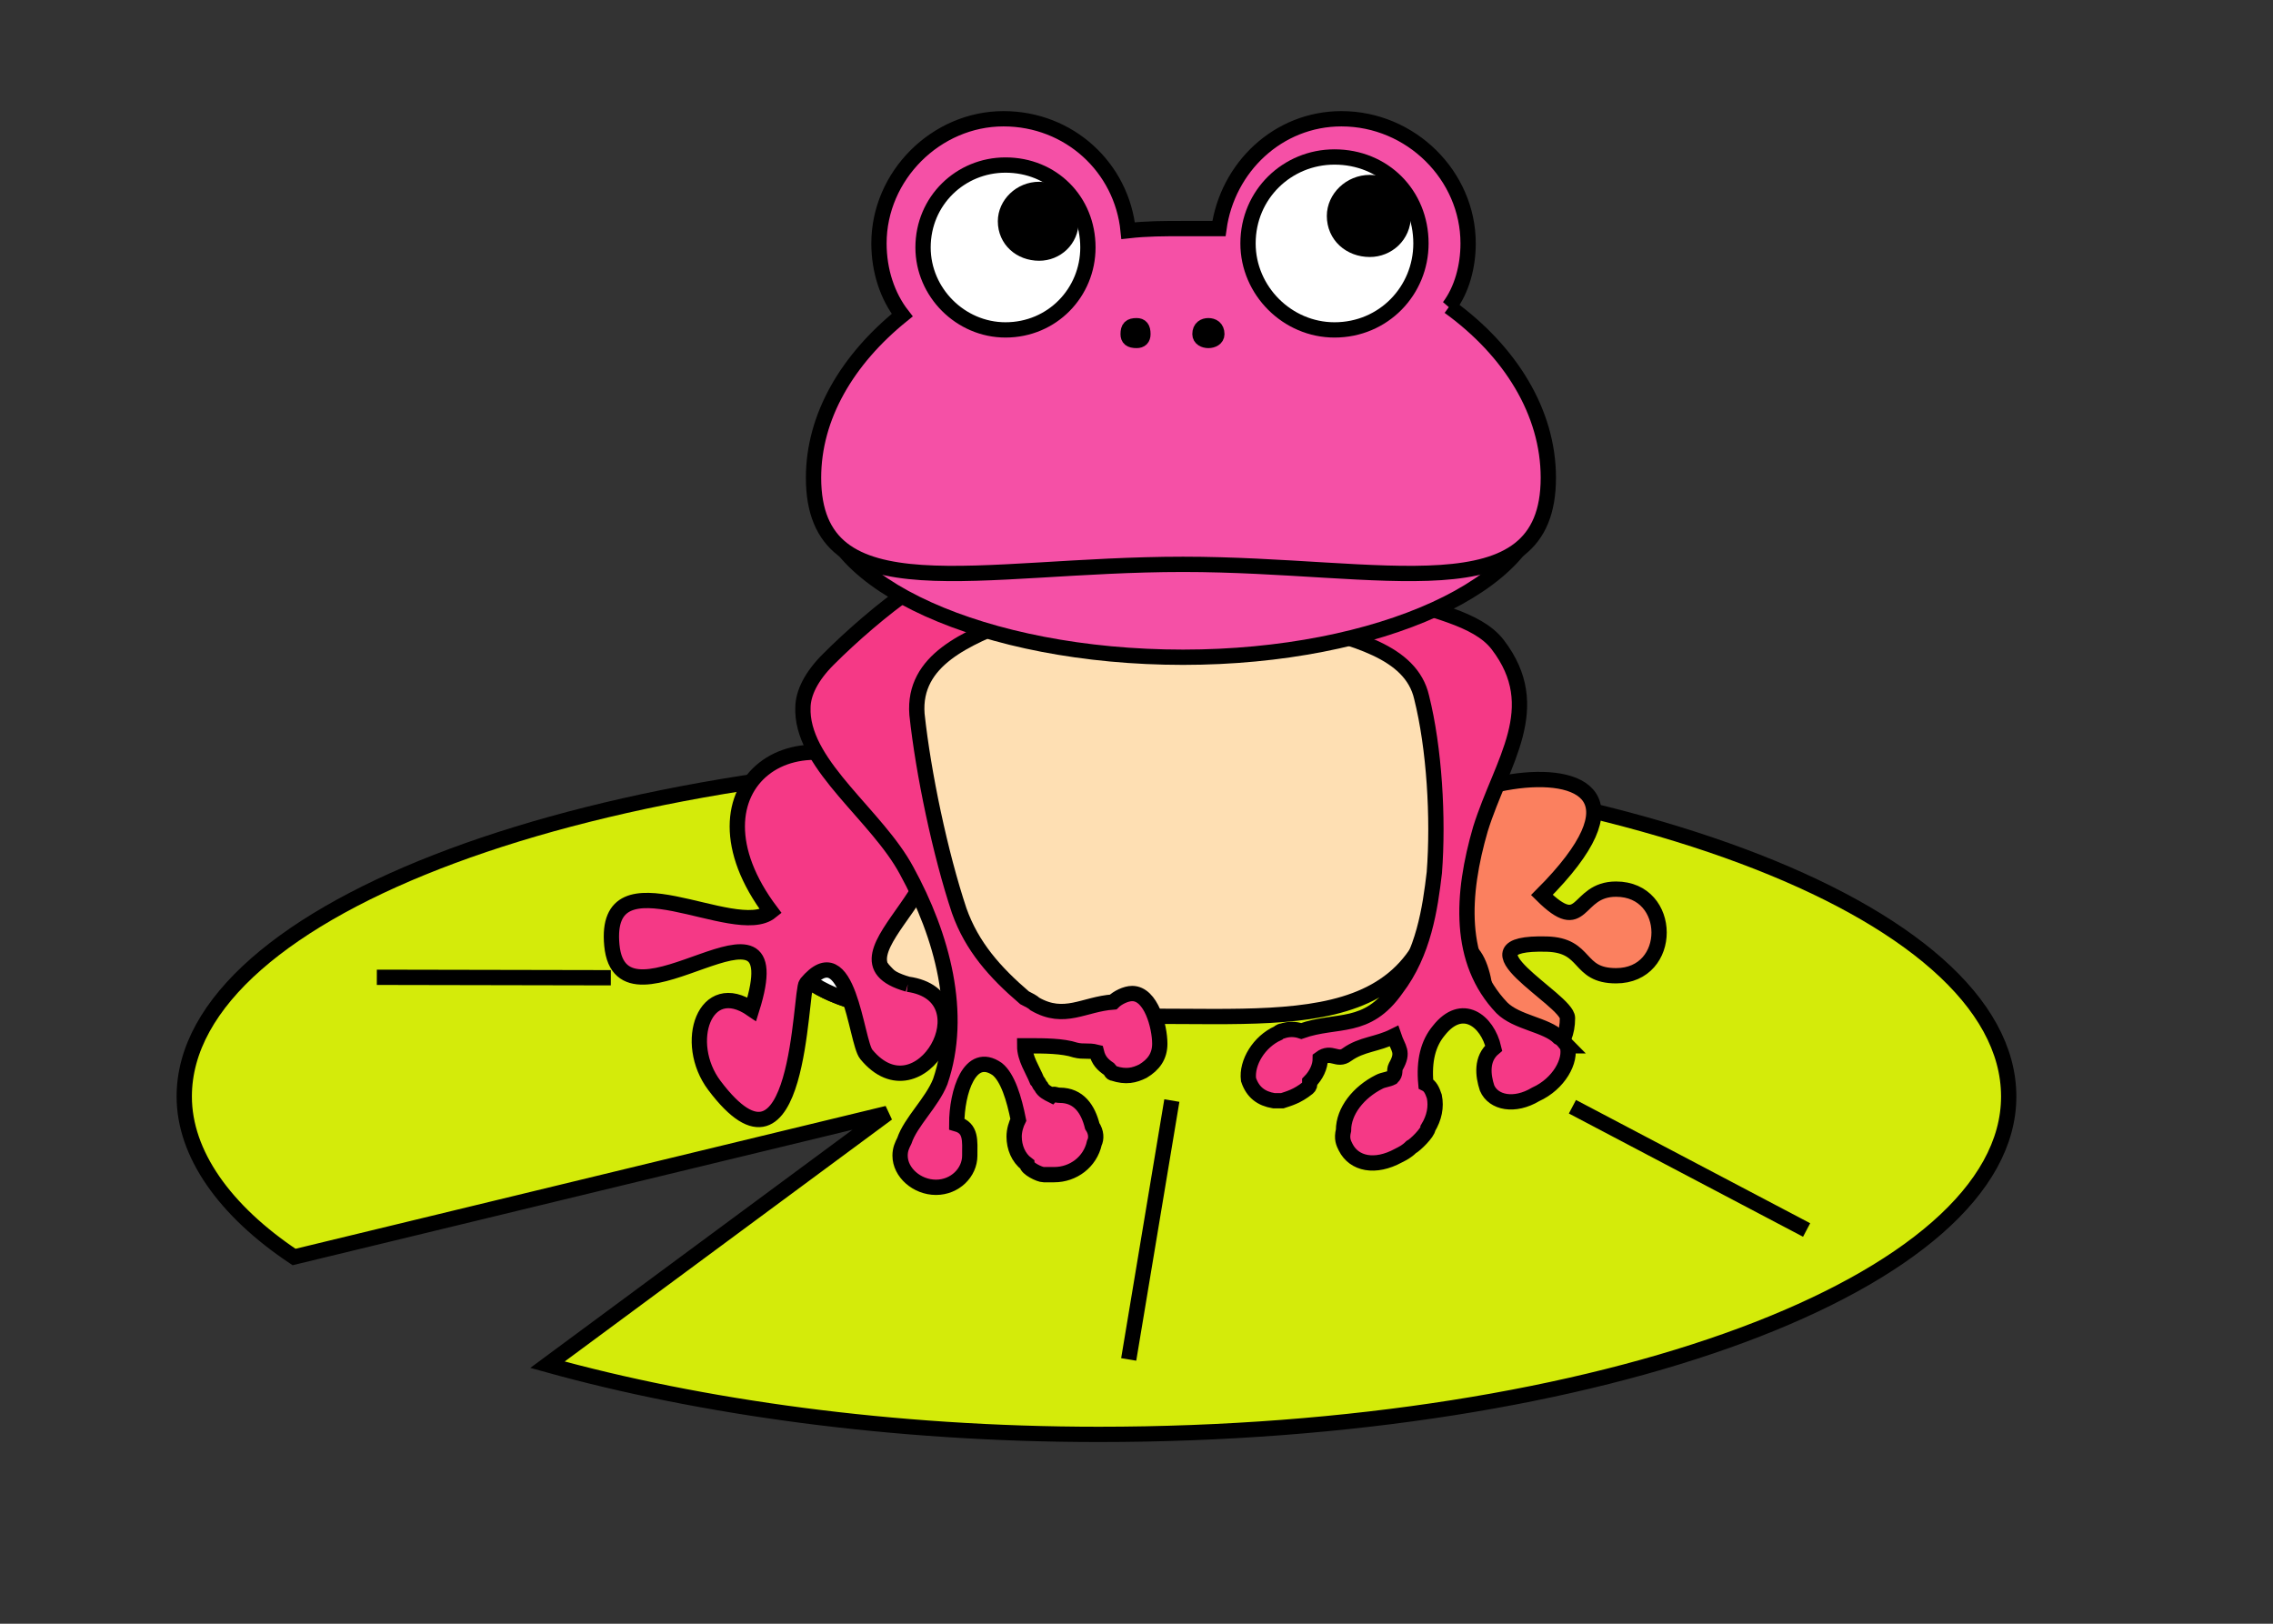<?xml version="1.0" encoding="UTF-8" standalone="no"?>
<svg
   xmlns:ns0="http://ns.adobe.com/SaveForWeb/1.0/"
   xmlns:ns="http://ns.adobe.com/Variables/1.0/"
   xmlns:a="http://ns.adobe.com/AdobeSVGViewerExtensions/3.0/"
   xmlns:i="http://ns.adobe.com/AdobeIllustrator/10.0/"
   xmlns:dc="http://purl.org/dc/elements/1.1/"
   xmlns:cc="http://creativecommons.org/ns#"
   xmlns:rdf="http://www.w3.org/1999/02/22-rdf-syntax-ns#"
   xmlns:svg="http://www.w3.org/2000/svg"
   xmlns="http://www.w3.org/2000/svg"
   xmlns:xlink="http://www.w3.org/1999/xlink"
   xmlns:sodipodi="http://sodipodi.sourceforge.net/DTD/sodipodi-0.dtd"
   xmlns:inkscape="http://www.inkscape.org/namespaces/inkscape"
   style="overflow:visible"
   sodipodi:docname="05-青蛙02-a.svg"
   inkscape:version="1.0 (4035a4fb49, 2020-05-01)"
   version="1.1"
   id="svg2"
   xml:space="preserve"
   enable-background="new 0 0 149.317 92.857"
   overflow="visible"
   viewBox="0 0 744.094 531.496"
   height="531.496"
   width="744.094"
   i:pageBounds="0 595.2754 841.8896 0"
   i:rulerOrigin="0 0"
   i:viewOrigin="346.457 342.4736"><rect x="0" y="0" width="744.094" height="531.496" fill="#333333" stroke="none"/><defs
   id="defs41"><inkscape:perspective
   id="perspective43"
   inkscape:persp3d-origin="74.658501 : 30.952334 : 1"
   inkscape:vp_z="149.317 : 46.428501 : 1"
   inkscape:vp_y="0 : 1000 : 0"
   inkscape:vp_x="0 : 46.428501 : 1"
   sodipodi:type="inkscape:persp3d" />
		
		
		
		
		
		
		
		
		
		
		
		
		
		
		
		
	<inkscape:perspective
   sodipodi:type="inkscape:persp3d"
   inkscape:vp_x="0 : 0.5 : 1"
   inkscape:vp_y="0 : 1000 : 0"
   inkscape:vp_z="1 : 0.5 : 1"
   inkscape:persp3d-origin="0.5 : 0.33333333 : 1"
   id="perspective2841" /><inkscape:perspective
   sodipodi:type="inkscape:persp3d"
   inkscape:vp_x="0 : 0.5 : 1"
   inkscape:vp_y="0 : 1000 : 0"
   inkscape:vp_z="1 : 0.5 : 1"
   inkscape:persp3d-origin="0.5 : 0.33333333 : 1"
   id="perspective2830" /><inkscape:perspective
   sodipodi:type="inkscape:persp3d"
   inkscape:vp_x="0 : 0.5 : 1"
   inkscape:vp_y="0 : 1000 : 0"
   inkscape:vp_z="1 : 0.5 : 1"
   inkscape:persp3d-origin="0.5 : 0.33333333 : 1"
   id="perspective2892" /><inkscape:perspective
   sodipodi:type="inkscape:persp3d"
   inkscape:vp_x="0 : 0.5 : 1"
   inkscape:vp_y="0 : 1000 : 0"
   inkscape:vp_z="1 : 0.5 : 1"
   inkscape:persp3d-origin="0.5 : 0.33333333 : 1"
   id="perspective2828" /><inkscape:perspective
   sodipodi:type="inkscape:persp3d"
   inkscape:vp_x="0 : 0.5 : 1"
   inkscape:vp_y="0 : 1000 : 0"
   inkscape:vp_z="1 : 0.5 : 1"
   inkscape:persp3d-origin="0.5 : 0.33333333 : 1"
   id="perspective2840" /><inkscape:perspective
   sodipodi:type="inkscape:persp3d"
   inkscape:vp_x="0 : 0.5 : 1"
   inkscape:vp_y="0 : 1000 : 0"
   inkscape:vp_z="1 : 0.5 : 1"
   inkscape:persp3d-origin="0.5 : 0.33333333 : 1"
   id="perspective2833" /><inkscape:perspective
   sodipodi:type="inkscape:persp3d"
   inkscape:vp_x="0 : 0.5 : 1"
   inkscape:vp_y="0 : 1000 : 0"
   inkscape:vp_z="1 : 0.5 : 1"
   inkscape:persp3d-origin="0.5 : 0.33333333 : 1"
   id="perspective2880" /><inkscape:perspective
   sodipodi:type="inkscape:persp3d"
   inkscape:vp_x="0 : 0.5 : 1"
   inkscape:vp_y="0 : 1000 : 0"
   inkscape:vp_z="1 : 0.5 : 1"
   inkscape:persp3d-origin="0.5 : 0.33333333 : 1"
   id="perspective2862" /><inkscape:perspective
   sodipodi:type="inkscape:persp3d"
   inkscape:vp_x="0 : 0.5 : 1"
   inkscape:vp_y="0 : 1000 : 0"
   inkscape:vp_z="1 : 0.5 : 1"
   inkscape:persp3d-origin="0.5 : 0.33333333 : 1"
   id="perspective2834" /><inkscape:perspective
   sodipodi:type="inkscape:persp3d"
   inkscape:vp_x="0 : 0.5 : 1"
   inkscape:vp_y="0 : 1000 : 0"
   inkscape:vp_z="1 : 0.5 : 1"
   inkscape:persp3d-origin="0.5 : 0.33333333 : 1"
   id="perspective2833-1" /><inkscape:perspective
   sodipodi:type="inkscape:persp3d"
   inkscape:vp_x="0 : 0.5 : 1"
   inkscape:vp_y="0 : 1000 : 0"
   inkscape:vp_z="1 : 0.5 : 1"
   inkscape:persp3d-origin="0.5 : 0.33333333 : 1"
   id="perspective2827" /><inkscape:perspective
   sodipodi:type="inkscape:persp3d"
   inkscape:vp_x="0 : 0.5 : 1"
   inkscape:vp_y="0 : 1000 : 0"
   inkscape:vp_z="1 : 0.5 : 1"
   inkscape:persp3d-origin="0.5 : 0.33333333 : 1"
   id="perspective2871" /><inkscape:perspective
   sodipodi:type="inkscape:persp3d"
   inkscape:vp_x="0 : 0.5 : 1"
   inkscape:vp_y="0 : 1000 : 0"
   inkscape:vp_z="1 : 0.5 : 1"
   inkscape:persp3d-origin="0.5 : 0.33333333 : 1"
   id="perspective2835" /><inkscape:perspective
   sodipodi:type="inkscape:persp3d"
   inkscape:vp_x="0 : 0.5 : 1"
   inkscape:vp_y="0 : 1000 : 0"
   inkscape:vp_z="1 : 0.5 : 1"
   inkscape:persp3d-origin="0.5 : 0.33333333 : 1"
   id="perspective2850" /><inkscape:perspective
   sodipodi:type="inkscape:persp3d"
   inkscape:vp_x="0 : 0.5 : 1"
   inkscape:vp_y="0 : 1000 : 0"
   inkscape:vp_z="1 : 0.5 : 1"
   inkscape:persp3d-origin="0.5 : 0.33333333 : 1"
   id="perspective2973" /><linearGradient
   y2="138.103"
   x2="146.033"
   y1="175.808"
   x1="157.173"
   gradientUnits="userSpaceOnUse"
   id="XMLID_4_"><stop
     id="stop303"
     style="stop-color:#6EBB1F"
     offset="0" /><stop
     id="stop305"
     style="stop-color:#2A9B2E"
     offset="1" /><a:midPointStop
     style="stop-color:#6EBB1F"
     offset="0" /><a:midPointStop
     style="stop-color:#6EBB1F"
     offset="0.5" /><a:midPointStop
     style="stop-color:#2A9B2E"
     offset="1" /></linearGradient><linearGradient
   y2="165.81"
   x2="306.839"
   y1="165.81"
   x1="306.839"
   gradientUnits="userSpaceOnUse"
   id="XMLID_3_"><stop
     id="stop296"
     style="stop-color:#6EBB1F"
     offset="0" /><stop
     id="stop298"
     style="stop-color:#2A9B2E"
     offset="1" /><a:midPointStop
     style="stop-color:#6EBB1F"
     offset="0" /><a:midPointStop
     style="stop-color:#6EBB1F"
     offset="0.5" /><a:midPointStop
     style="stop-color:#2A9B2E"
     offset="1" /></linearGradient><linearGradient
   y2="125.935"
   x2="142.368"
   y1="169.571"
   x1="155.26"
   gradientUnits="userSpaceOnUse"
   id="XMLID_2_"><stop
     id="stop17"
     style="stop-color:#CCE70B"
     offset="0" /><stop
     id="stop19"
     style="stop-color:#57B124"
     offset="1" /><a:midPointStop
     style="stop-color:#CCE70B"
     offset="0" /><a:midPointStop
     style="stop-color:#CCE70B"
     offset="0.5" /><a:midPointStop
     style="stop-color:#57B124"
     offset="1" /></linearGradient><linearGradient
   y2="112.987"
   x2="138.786"
   y1="164.807"
   x1="154.097"
   gradientUnits="userSpaceOnUse"
   id="linearGradient3438"
   xlink:href="#XMLID_1_"
   inkscape:collect="always" /><linearGradient
   y2="112.987"
   x2="138.786"
   y1="164.807"
   x1="154.097"
   gradientUnits="userSpaceOnUse"
   id="XMLID_1_"><stop
     id="stop10"
     style="stop-color:#6EBB1F"
     offset="0" /><stop
     id="stop12"
     style="stop-color:#2A9B2E"
     offset="1" /><a:midPointStop
     style="stop-color:#6EBB1F"
     offset="0" /><a:midPointStop
     style="stop-color:#6EBB1F"
     offset="0.5" /><a:midPointStop
     style="stop-color:#2A9B2E"
     offset="1" /></linearGradient><inkscape:perspective
   sodipodi:type="inkscape:persp3d"
   inkscape:vp_x="0 : 0.5 : 1"
   inkscape:vp_y="0 : 1000 : 0"
   inkscape:vp_z="1 : 0.5 : 1"
   inkscape:persp3d-origin="0.5 : 0.33333333 : 1"
   id="perspective2866" /><linearGradient
   id="XMLID_3_-1"
   gradientUnits="userSpaceOnUse"
   x1="77.058"
   y1="187.988"
   x2="30.029"
   y2="104.996"><stop
     offset="0.006"
     style="stop-color:#D9F1F7"
     id="stop74" /><stop
     offset="0.327"
     style="stop-color:#CCECF4"
     id="stop76" /><stop
     offset="0.914"
     style="stop-color:#ABE0EC"
     id="stop78" /><stop
     offset="1"
     style="stop-color:#A6DEEB"
     id="stop80" /><a:midPointStop
     offset="0.006"
     style="stop-color:#D9F1F7" /><a:midPointStop
     offset="0.573"
     style="stop-color:#D9F1F7" /><a:midPointStop
     offset="1"
     style="stop-color:#A6DEEB" /></linearGradient><linearGradient
   id="XMLID_2_-7"
   gradientUnits="userSpaceOnUse"
   x1="304.344"
   y1="191.758"
   x2="253.344"
   y2="101.758"><stop
     offset="0.006"
     style="stop-color:#D9F1F7"
     id="stop49" /><stop
     offset="0.327"
     style="stop-color:#CCECF4"
     id="stop51" /><stop
     offset="0.914"
     style="stop-color:#ABE0EC"
     id="stop53" /><stop
     offset="1"
     style="stop-color:#A6DEEB"
     id="stop55" /><a:midPointStop
     offset="0.006"
     style="stop-color:#D9F1F7" /><a:midPointStop
     offset="0.573"
     style="stop-color:#D9F1F7" /><a:midPointStop
     offset="1"
     style="stop-color:#A6DEEB" /></linearGradient><linearGradient
   id="XMLID_1_-4"
   gradientUnits="userSpaceOnUse"
   x1="206.91"
   y1="172.307"
   x2="125.594"
   y2="28.807"><stop
     offset="0.006"
     style="stop-color:#D9F1F7"
     id="stop24" /><stop
     offset="0.327"
     style="stop-color:#CCECF4"
     id="stop26" /><stop
     offset="0.914"
     style="stop-color:#ABE0EC"
     id="stop28" /><stop
     offset="1"
     style="stop-color:#A6DEEB"
     id="stop30" /><a:midPointStop
     offset="0.006"
     style="stop-color:#D9F1F7" /><a:midPointStop
     offset="0.573"
     style="stop-color:#D9F1F7" /><a:midPointStop
     offset="1"
     style="stop-color:#A6DEEB" /></linearGradient><inkscape:perspective
   sodipodi:type="inkscape:persp3d"
   inkscape:vp_x="0 : 0.5 : 1"
   inkscape:vp_y="0 : 1000 : 0"
   inkscape:vp_z="1 : 0.5 : 1"
   inkscape:persp3d-origin="0.5 : 0.33333333 : 1"
   id="perspective2936" /><inkscape:perspective
   sodipodi:type="inkscape:persp3d"
   inkscape:vp_x="0 : 0.5 : 1"
   inkscape:vp_y="0 : 1000 : 0"
   inkscape:vp_z="1 : 0.5 : 1"
   inkscape:persp3d-origin="0.5 : 0.33333333 : 1"
   id="perspective2921" /><inkscape:perspective
   sodipodi:type="inkscape:persp3d"
   inkscape:vp_x="0 : 0.5 : 1"
   inkscape:vp_y="0 : 1000 : 0"
   inkscape:vp_z="1 : 0.5 : 1"
   inkscape:persp3d-origin="0.5 : 0.33333333 : 1"
   id="perspective2906" /><radialGradient
   gradientUnits="userSpaceOnUse"
   gradientTransform="matrix(1,0,-0.182,0.891,308.315,182.198)"
   fy="-66.812"
   fx="-134.996"
   r="10.533"
   cy="-66.812"
   cx="-134.996"
   id="XMLID_1_-0"><stop
     id="stop150"
     style="stop-color:#FFFF41"
     offset="0" /><stop
     id="stop152"
     style="stop-color:#FE9F34"
     offset="1" /><a:midPointStop
     style="stop-color:#FFFF41"
     offset="0" /><a:midPointStop
     style="stop-color:#FFFF41"
     offset="0.5" /><a:midPointStop
     style="stop-color:#FE9F34"
     offset="1" /></radialGradient><inkscape:perspective
   sodipodi:type="inkscape:persp3d"
   inkscape:vp_x="0 : 0.5 : 1"
   inkscape:vp_y="0 : 1000 : 0"
   inkscape:vp_z="1 : 0.5 : 1"
   inkscape:persp3d-origin="0.5 : 0.33333333 : 1"
   id="perspective2840-1" /><inkscape:perspective
   sodipodi:type="inkscape:persp3d"
   inkscape:vp_x="0 : 0.5 : 1"
   inkscape:vp_y="0 : 1000 : 0"
   inkscape:vp_z="1 : 0.5 : 1"
   inkscape:persp3d-origin="0.5 : 0.33333333 : 1"
   id="perspective2841-1" /><inkscape:perspective
   sodipodi:type="inkscape:persp3d"
   inkscape:vp_x="0 : 0.5 : 1"
   inkscape:vp_y="0 : 1000 : 0"
   inkscape:vp_z="1 : 0.5 : 1"
   inkscape:persp3d-origin="0.5 : 0.33333333 : 1"
   id="perspective2840-7" /><inkscape:perspective
   sodipodi:type="inkscape:persp3d"
   inkscape:vp_x="0 : 0.5 : 1"
   inkscape:vp_y="0 : 1000 : 0"
   inkscape:vp_z="1 : 0.5 : 1"
   inkscape:persp3d-origin="0.5 : 0.33333333 : 1"
   id="perspective2856" /><inkscape:perspective
   sodipodi:type="inkscape:persp3d"
   inkscape:vp_x="0 : 0.5 : 1"
   inkscape:vp_y="0 : 1000 : 0"
   inkscape:vp_z="1 : 0.5 : 1"
   inkscape:persp3d-origin="0.5 : 0.33333333 : 1"
   id="perspective2855" /><inkscape:perspective
   sodipodi:type="inkscape:persp3d"
   inkscape:vp_x="0 : 0.5 : 1"
   inkscape:vp_y="0 : 1000 : 0"
   inkscape:vp_z="1 : 0.5 : 1"
   inkscape:persp3d-origin="0.5 : 0.33333333 : 1"
   id="perspective2837" /><inkscape:perspective
   sodipodi:type="inkscape:persp3d"
   inkscape:vp_x="0 : 0.5 : 1"
   inkscape:vp_y="0 : 1000 : 0"
   inkscape:vp_z="1 : 0.5 : 1"
   inkscape:persp3d-origin="0.5 : 0.33333333 : 1"
   id="perspective2837-6" /></defs><sodipodi:namedview
   inkscape:document-rotation="0"
   units="cm"
   inkscape:current-layer="svg2"
   inkscape:window-maximized="1"
   inkscape:window-y="-9"
   inkscape:window-x="-9"
   inkscape:cy="224.75273"
   inkscape:cx="540.71613"
   inkscape:zoom="0.43274077"
   showgrid="false"
   id="namedview39"
   inkscape:window-height="1001"
   inkscape:window-width="1920"
   inkscape:pageshadow="2"
   inkscape:pageopacity="0"
   guidetolerance="10"
   gridtolerance="10"
   objecttolerance="10"
   borderopacity="1"
   bordercolor="#666666"
   pagecolor="#ffffff" />
	
<path
   i:knockout="Off"
   d="m 359.63,247.627 c -165.198,0 -299.314,49.768 -299.314,111.293 0,18.653 13.138,37.324 35.949,52.531 L 290.512,364.447 179.221,446.706 c 49.765,13.824 112.668,22.808 180.411,22.808 164.527,0 297.942,-49.768 297.942,-110.593 -0.003,-61.526 -133.418,-111.293 -297.945,-111.293 z"
   id="path11"
   style="fill:#d4eb0a;stroke:#000000;stroke-width:5.006" /><path
   i:knockout="Off"
   d="m 529.036,291.038 c -13.49,0 -10.276,15.794 -24.279,1.91 64.419,-64.385 -77.654,-33.432 -39.63,-2.933 23.386,18.767 -2.021,12.614 -10.234,21.167 -14.737,15.349 19.529,30.009 19.529,8.207 1.547,-0.221 -1.797,-8.644 0.453,-9.335 12.455,-3.826 11.988,23.318 11.988,23.162 0,15.238 26.271,19.821 26.271,0 0,-6.031 -37.428,-25.018 -6.79,-24.191 13.521,0.366 9.772,10.364 22.692,10.364 18.846,-0.003 18.724,-28.351 0,-28.351"
   id="path13"
   style="fill:#fb805f;stroke:#000000;stroke-width:5.006" /><path
   i:knockout="Off"
   d="m 473,262.835 c 3.449,75.344 -40.781,69.818 -96.086,69.818 -55.294,0 -124.429,7.609 -124.429,-35.949 0,-42.858 69.135,-120.269 124.429,-120.269 55.305,0 93.323,24.191 96.086,86.4 z"
   id="path15"
   style="fill:#fedfb3;stroke:#000000;stroke-width:5.006" /><path
   i:knockout="Off"
   d="m 252.488,296.703 c 0,27.657 27.654,34.558 61.517,35.949 -78.099,-25.577 -2.755,-127.189 -2.755,-127.189 h -0.694 c -32.497,26.965 -58.068,65.661 -58.068,91.24 z"
   id="path17"
   style="fill:#ffffff;stroke:#000000;stroke-width:5.006" /><path
   i:knockout="Off"
   d="m 513.087,342.325 c -0.691,-0.689 -1.374,-2.066 -2.755,-2.757 -4.152,-4.152 -13.827,-4.838 -18.679,-9.681 -14.516,-15.213 -13.226,-37.122 -7.003,-58.553 6.918,-22.114 21.53,-39.602 5.625,-60.344 -6.906,-8.975 -22.811,-11.061 -33.872,-15.899 -16.587,-8.287 -18.659,2.763 -31.792,8.981 17.97,4.843 37.324,8.989 40.781,24.202 4.157,16.584 5.535,39.401 4.157,57.365 -1.389,11.753 -3.474,26.271 -12.453,38.021 -9.678,13.827 -19.353,9.681 -31.111,13.827 -2.06,-0.697 -4.143,-0.697 -6.212,0 -0.694,0 -1.38,0.689 -1.38,0.689 -6.229,2.772 -10.37,9.681 -9.675,15.213 1.377,4.14 4.14,6.218 8.289,6.909 h 2.766 c 2.069,-0.691 4.838,-1.38 8.295,-4.146 0.697,-0.697 0.697,-0.697 0.697,-2.072 2.057,-2.086 3.452,-4.838 3.452,-7.615 3.69,-2.757 5.521,1.148 8.751,-1.284 4.838,-3.449 9.803,-3.27 15.338,-6.028 1.389,4.143 3.398,5.104 0.632,9.947 -0.691,1.374 0.162,2.208 -1.219,3.591 -1.383,0.697 -2.766,0.697 -4.152,1.389 -6.909,3.449 -11.75,9.672 -11.75,15.904 -0.683,2.752 0,4.138 0.694,5.512 2.769,5.535 9.672,6.915 17.279,2.772 1.389,-0.697 2.766,-1.386 4.143,-2.772 1.386,-0.683 5.532,-4.835 5.532,-6.209 2.086,-3.455 2.772,-6.921 2.086,-10.37 -0.694,-2.08 -1.389,-3.463 -2.777,-4.146 -0.697,-7.609 0.768,-13.26 4.231,-17.412 7.601,-9.681 15.91,-3.27 17.984,5.71 -4.146,3.449 -3.545,8.921 -2.171,13.082 2.083,4.829 8.992,6.212 15.901,2.066 7.612,-3.443 11.755,-11.05 10.364,-15.893 z m -98.846,-141.699 5.538,2.766 3.457,1.374 c 0.694,0 1.38,-0.691 1.38,-0.691 -1.38,-0.683 -3.457,-1.38 -4.838,-1.38 -2.072,-0.68 -4.157,-1.377 -5.538,-2.069 z"
   id="path19"
   style="fill:#f53986;stroke:#000000;stroke-width:5.006" /><path
   i:knockout="Off"
   d="m 297.191,322.161 c -31.772,-9.029 30.114,-36.473 0.873,-62.365 -36.23,-32.081 -76.637,-2.483 -45.689,38.576 -11.863,9.616 -55.044,-20.11 -52.08,11.036 3.064,32.205 60.31,-25.101 45.82,20.932 -15.383,-10.591 -22.794,10.976 -12.234,24.984 28.147,37.335 27.957,-31.049 30.088,-33.427 13.938,-16.636 16.213,19.067 19.614,23.216 17.571,21.38 40.291,-19.214 13.609,-22.952"
   id="path21"
   style="fill:#f53986;stroke:#000000;stroke-width:5.006" /><path
   i:knockout="Off"
   d="M 383.616,360.244 369.495,444.98"
   id="path53"
   style="fill:#ffffff;stroke:#000000;stroke-width:5.006" /><path
   i:knockout="Off"
   d="M 591.418,402.612 514.753,362.265"
   id="path55"
   style="fill:#ffffff;stroke:#000000;stroke-width:5.006" /><path
   i:knockout="Off"
   d="m 123.361,319.894 76.597,0.15"
   id="path59"
   style="fill:#ffffff;stroke:#000000;stroke-width:5.006" /><path
   i:knockout="Off"
   d="m 336.827,201.317 4.838,-2.766 c -1.389,0.677 -2.766,1.374 -4.838,2.072 -1.389,0.691 -2.774,1.389 -4.838,2.066 0.686,0 1.377,0.697 2.063,0.697 l 2.774,-2.069 z m 33.815,123.888 c -2.08,0 -4.843,1.389 -6.221,2.777 -9.67,0.697 -15.899,6.218 -25.571,0.697 -0.7,-0.697 -2.086,-1.389 -3.463,-2.086 -9.681,-8.292 -17.225,-16.757 -21.382,-28.504 -6.215,-18.662 -11.747,-44.927 -13.821,-64.289 -1.383,-17.97 16.596,-24.888 31.809,-31.111 -13.827,-6.909 -19.365,-19.348 -33.875,-9.675 -8.995,6.212 -19.365,15.207 -26.954,22.814 -5.54,5.526 -8.312,11.055 -8.312,15.899 v 1.374 c 0.692,17.976 24.25,33.88 33.928,51.851 11.747,21.425 18.614,47.002 11.01,69.126 -2.763,6.904 -9.672,13.127 -11.747,19.353 -0.694,1.38 -1.389,2.763 -1.389,4.835 0,5.535 5.526,10.372 11.758,10.372 6.212,0 11.055,-4.838 11.055,-10.372 0,-4.835 0.567,-8.981 -4.268,-10.37 0,-10.37 4.268,-24.188 13.257,-17.965 3.449,2.757 5.535,9.672 6.912,16.59 -0.694,1.374 -1.377,3.463 -1.377,5.521 0,3.455 1.377,6.921 4.143,8.989 0,1.38 4.14,3.463 5.532,3.463 h 3.452 c 6.221,0 11.758,-4.146 13.138,-10.372 0.691,-1.386 0.691,-3.46 -0.686,-5.526 -1.389,-5.532 -4.407,-10.083 -10.625,-10.083 -1.383,0 -1.936,-0.706 -2.633,-0.014 -1.389,-0.691 -2.769,-1.38 -3.46,-2.772 -0.686,-0.691 -0.686,-1.374 -1.374,-2.072 -1.389,-3.463 -4.036,-7.19 -4.036,-11.336 0.694,0 1.389,0 1.389,0 4.838,0 11.053,0 15.204,1.389 2.757,0.691 4.149,0 6.912,0.691 0.686,2.763 2.072,4.143 4.14,5.532 0.694,0.683 0.694,1.374 1.383,1.374 4.155,1.38 6.918,0.683 9.684,-0.691 3.457,-2.072 5.521,-4.835 5.521,-8.987 -0.006,-5.529 -2.823,-16.423 -9.035,-16.423 z"
   id="path61"
   style="fill:#f53986;stroke:#000000;stroke-width:5.006" /><path
   i:knockout="Off"
   d="m 504.111,161.916 c 0,29.031 -52.542,53.217 -116.825,53.217 -64.975,0 -118.205,-24.185 -118.205,-53.217 0,-29.043 53.231,-15.901 118.205,-15.901 64.283,0 116.825,-13.141 116.825,15.901 z"
   id="path63"
   style="fill:#f550a6;stroke:#000000;stroke-width:5.006" /><path
   i:knockout="Off"
   d="m 474.389,100.391 c 4.138,-5.529 6.218,-13.141 6.218,-20.736 0,-22.128 -18.67,-40.781 -41.472,-40.781 -20.739,0 -37.335,15.901 -40.098,35.943 -4.152,0 -7.606,0 -11.753,0 -6.221,0 -11.758,0 -17.97,0.697 -2.072,-20.739 -19.359,-36.641 -40.787,-36.641 -22.114,0 -40.784,18.653 -40.784,40.781 0,8.981 2.766,17.279 7.604,23.499 -17.973,14.513 -29.026,33.189 -29.026,53.233 0,44.93 53.908,28.337 120.963,28.337 65.672,0 119.58,16.593 119.58,-28.337 0,-21.433 -12.43,-41.475 -32.474,-55.997 z"
   id="path65"
   style="fill:#f550a6;stroke:#000000;stroke-width:5.006" /><path
   i:knockout="Off"
   d="m 356.141,81.003 c 0,14.728 -11.653,26.985 -26.985,26.985 -14.711,0 -26.985,-12.26 -26.985,-26.985 0,-15.329 12.274,-26.979 26.985,-26.979 15.332,0 26.985,11.65 26.985,26.979 z"
   id="path67"
   style="fill:#ffffff;stroke:#000000;stroke-width:5.006" /><path
   i:knockout="Off"
   d="m 350.623,72.422 c 0,6.138 -4.908,10.429 -10.432,10.429 -6.124,0 -11.036,-4.293 -11.036,-10.429 0,-5.523 4.911,-10.423 11.036,-10.423 5.523,0 10.432,4.9 10.432,10.423 z"
   id="path69"
   style="stroke:#000000;stroke-width:5.006" /><path
   i:knockout="Off"
   d="m 465.167,79.683 c 0,15.448 -12.226,28.306 -28.309,28.306 -15.442,0 -28.303,-12.858 -28.303,-28.306 0,-16.08 12.861,-28.3 28.303,-28.3 16.083,0 28.309,12.22 28.309,28.3 z"
   id="path71"
   style="fill:#ffffff;stroke:#000000;stroke-width:5.006" /><path
   i:knockout="Off"
   d="m 459.369,70.682 c 0,6.436 -5.147,10.939 -10.942,10.939 -6.419,0 -11.571,-4.503 -11.571,-10.939 0,-5.793 5.149,-10.933 11.571,-10.933 5.795,0 10.942,5.141 10.942,10.933 z"
   id="path73"
   style="stroke:#000000;stroke-width:5.006" /><path
   i:knockout="Off"
   d="m 374.151,109.374 c 0,1.386 -0.694,2.072 -2.069,2.072 -2.083,0 -2.769,-0.686 -2.769,-2.072 0,-2.069 0.686,-2.763 2.769,-2.763 1.374,0 2.069,0.694 2.069,2.763 z"
   id="path75"
   style="fill:#ffffff;stroke:#000000;stroke-width:5.006" /><path
   i:knockout="Off"
   d="m 398.35,109.374 c 0,1.386 -1.389,2.072 -2.774,2.072 -1.377,0 -2.757,-0.686 -2.757,-2.072 0,-2.069 1.38,-2.763 2.757,-2.763 1.386,0 2.774,0.694 2.774,2.763 z"
   id="path77"
   style="fill:#ffffff;stroke:#000000;stroke-width:5.006" /></svg>
